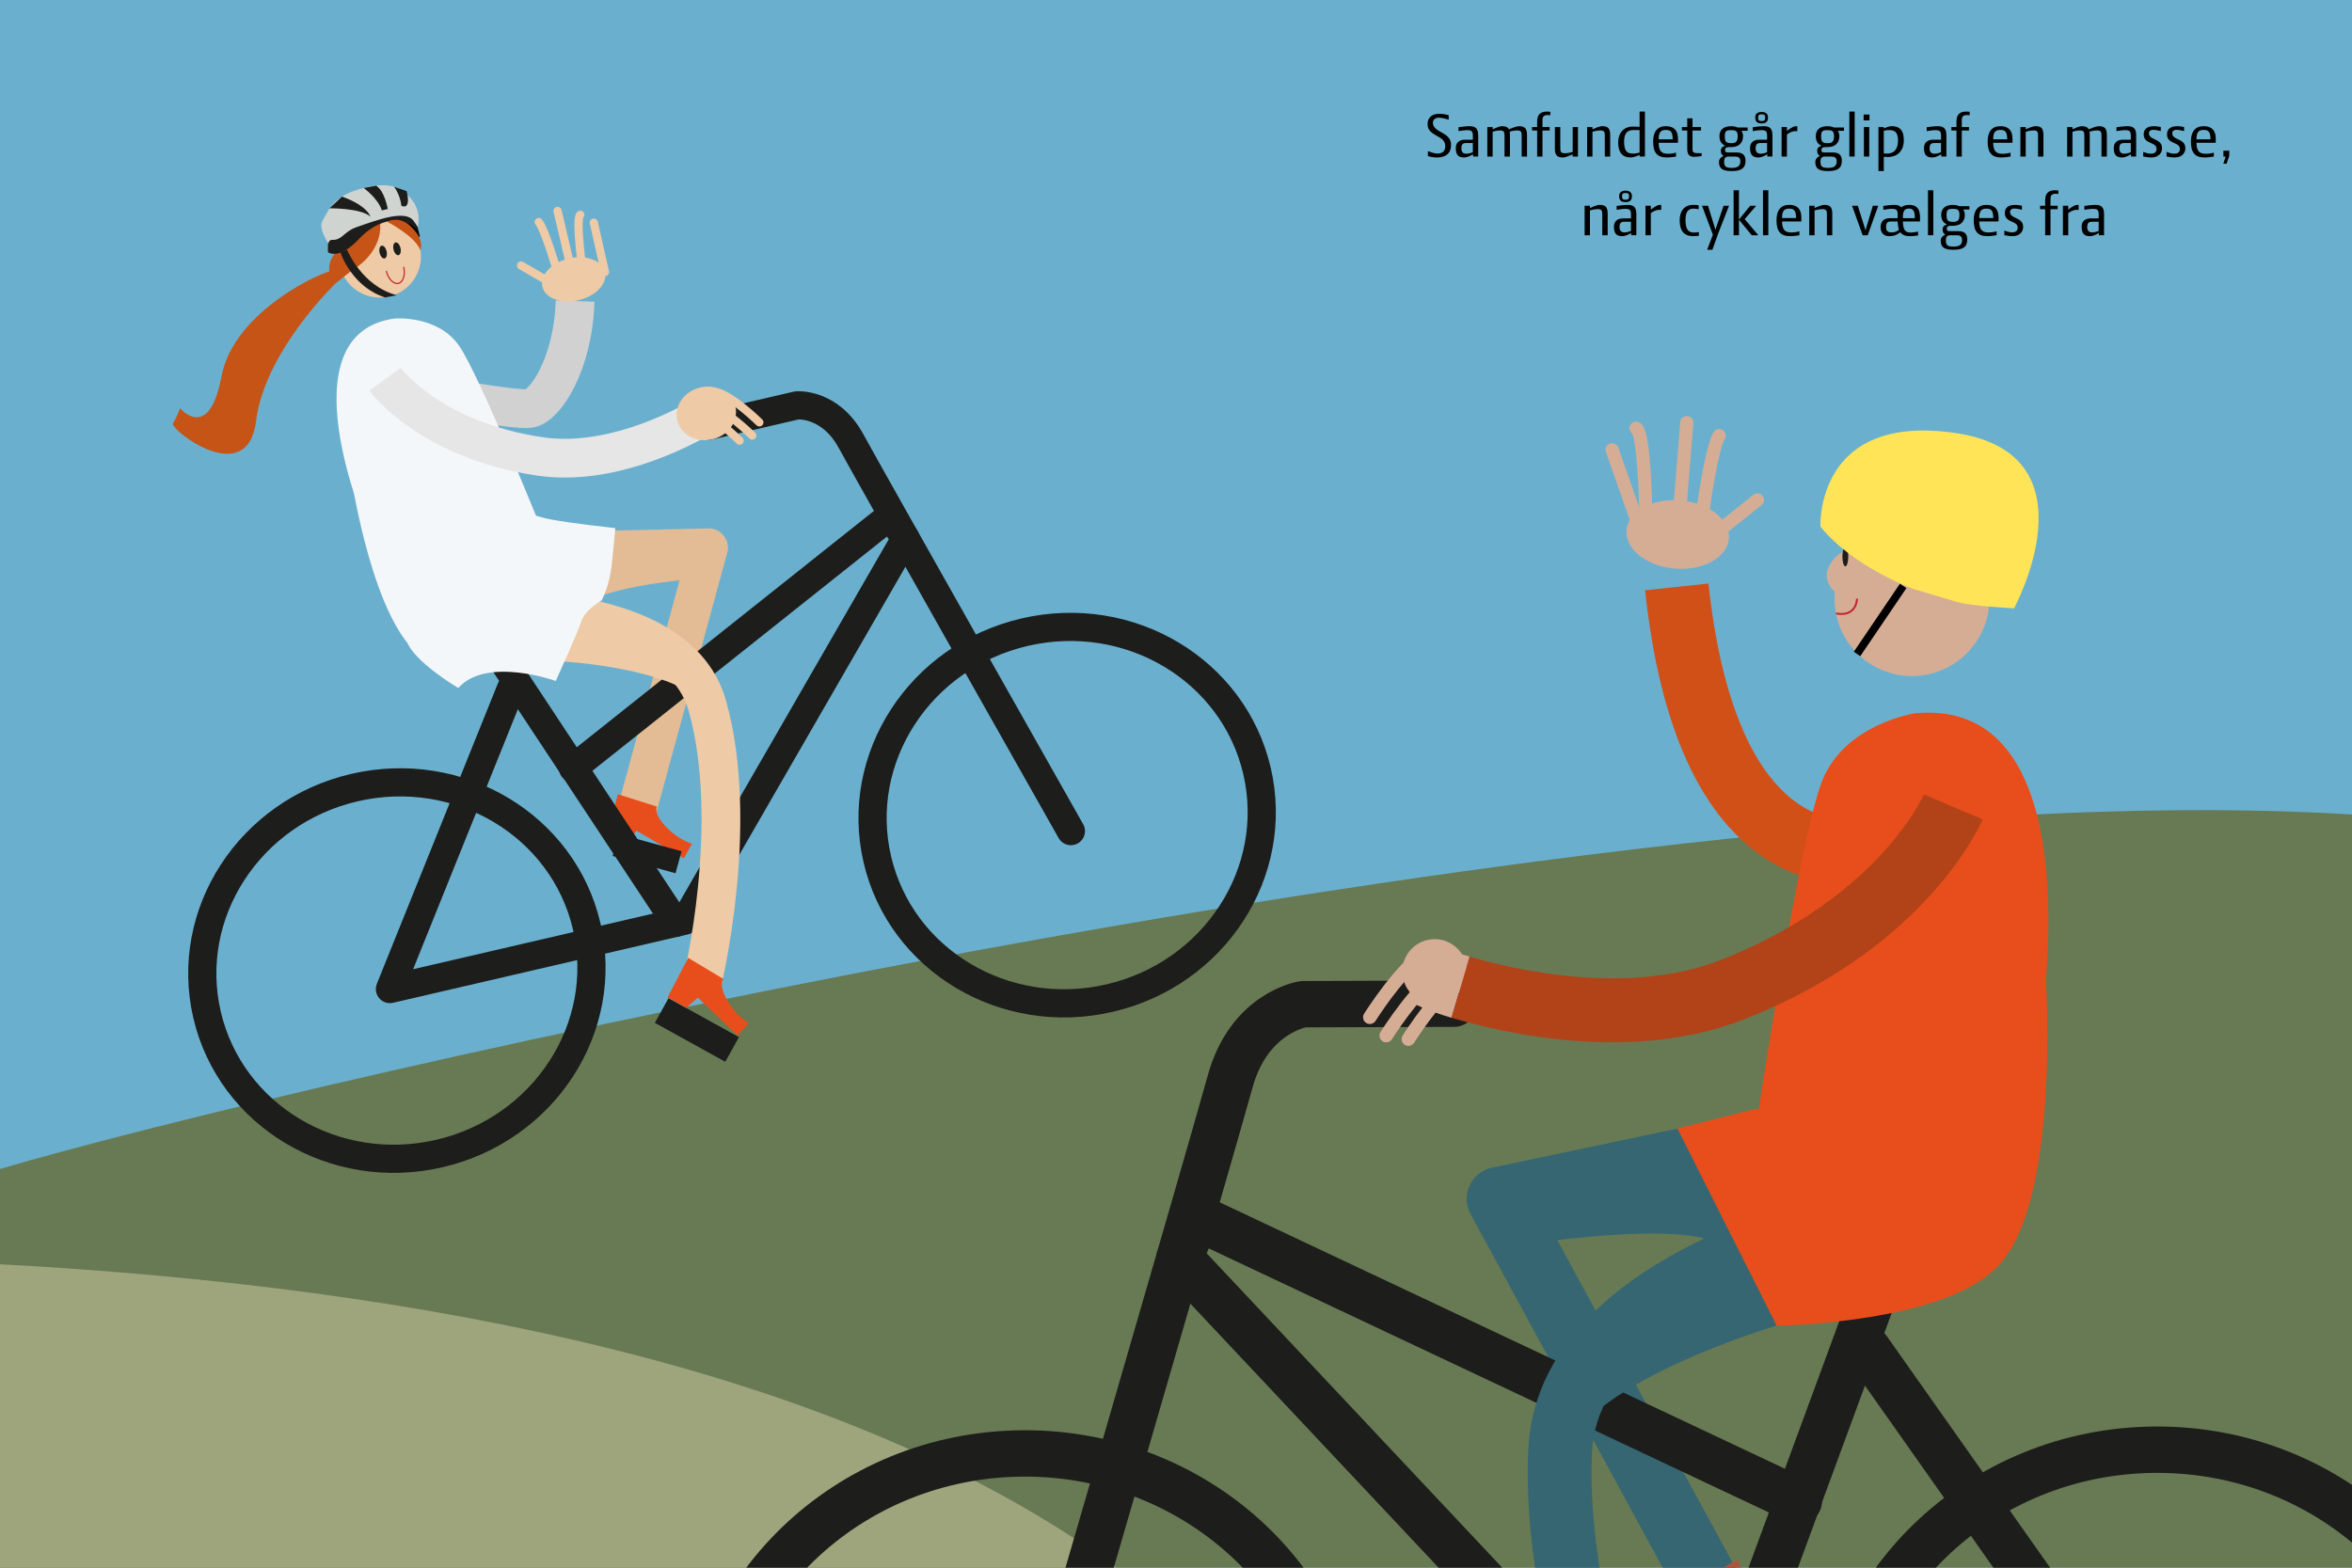 <?xml version="1.0" encoding="UTF-8"?><svg id="Lag_1" xmlns="http://www.w3.org/2000/svg" xmlns:xlink="http://www.w3.org/1999/xlink" viewBox="0 0 1200 800"><defs><style>.cls-1{stroke-width:4.19px;}.cls-1,.cls-2,.cls-3,.cls-4,.cls-5,.cls-6,.cls-7,.cls-8,.cls-9,.cls-10,.cls-11{fill:none;}.cls-1,.cls-2,.cls-4,.cls-6,.cls-7,.cls-8,.cls-10{stroke-miterlimit:10;}.cls-1,.cls-9,.cls-11{stroke-linecap:round;}.cls-1,.cls-10{stroke:#efcaa6;}.cls-2{stroke:#e6e6e6;}.cls-2,.cls-3,.cls-7,.cls-10{stroke-width:19.77px;}.cls-12{fill:#efcaa6;}.cls-3{stroke:#e3bb94;}.cls-3,.cls-9,.cls-11{stroke-linejoin:round;}.cls-13{fill:#9ea47c;}.cls-14{fill:#ffe458;}.cls-4{stroke-width:.61px;}.cls-4,.cls-6{stroke:#c1272d;}.cls-15{fill:#d0d4d1;}.cls-16{fill:#677a53;}.cls-17{fill:#6ab0ce;}.cls-18{fill:#d15018;}.cls-19{fill:#b24318;}.cls-20{fill:#aa563f;}.cls-21{fill:#356672;}.cls-22{fill:#c55416;}.cls-23{fill:#f4f7f9;}.cls-7{stroke:#d1d1d1;}.cls-8{stroke:#000;stroke-width:4px;}.cls-24{fill:#e84e1b;}.cls-25{fill:#1d1d1b;}.cls-9{stroke-width:23.66px;}.cls-9,.cls-11{stroke:#1d1d1b;}.cls-26{fill:#e3bb94;}.cls-27{fill:#d5ad95;}.cls-28{clip-path:url(#clippath);}.cls-11{stroke-width:14.38px;}</style><clipPath id="clippath"><rect class="cls-5" x="326" y="189" width="876" height="611"/></clipPath></defs><rect class="cls-17" width="1202" height="800"/><path class="cls-16" d="M1200,415.67C840.04,392.56,147.77,552.71,0,596.54v203.46h1200v-384.33Z"/><path class="cls-13" d="M569.68,800C430.65,698.28,215.98,656.85,0,645.14v154.86h569.68Z"/><rect x="205.76" y="110.84" width="7.29" height="10.94" transform="translate(-21.09 51.11) rotate(-13.26)"/><path class="cls-7" d="M216.94,201.18s45.94,8.35,53.18,7.27c7.81-1.17,22.26-22.1,23.3-54.81"/><polyline class="cls-3" points="257.81 293.59 361.5 279.5 324.73 414.31"/><path class="cls-24" d="M335.21,411.63s-2.27,3.22,4.76,10.47c6.61,6.82,13.08,8.43,13.08,8.43l-4.15,7.46-24.19-14.11-4.55,6.44-10.52-2.97,5.56-22.06,20.02,6.34Z"/><ellipse class="cls-11" cx="544.48" cy="415.95" rx="99.45" ry="95.85" transform="translate(-79.92 133.81) rotate(-13.06)"/><ellipse class="cls-11" cx="202.51" cy="495.28" rx="99.45" ry="95.85" transform="translate(-106.7 58.58) rotate(-13.06)"/><path class="cls-11" d="M361.07,217.42l45.52-10.56s16.88-1.46,27.59,18.2c10.71,19.66,112.19,199.06,112.19,199.06"/><polyline class="cls-11" points="292.36 392.03 453.89 263.53 462.02 274.72 349.52 469.79 198.95 504.72 260.73 351.32"/><line class="cls-11" x1="244.4" y1="318.9" x2="344.85" y2="470.87"/><path class="cls-10" d="M358.31,500.99s19.57-80.39,2.57-140.86c-16.99-60.46-136.67-48.39-136.67-48.39"/><path class="cls-1" d="M387.43,215.53s-13.46-13.23-21.31-15.23"/><path class="cls-1" d="M383.79,222.24s-13.46-13.23-21.31-15.23"/><path class="cls-1" d="M377.36,224.88s-13.46-13.23-21.31-15.23"/><path class="cls-23" d="M187.07,269.52s-42.71-99.19,14.28-106.98c0,0,21.72-1.84,32.67,13.63,10.95,15.47,44.48,99.46,44.48,99.46l-91.42-6.12Z"/><path class="cls-10" d="M357.91,212.92c6.3-3.59,9.63-6.49,9.63-6.49"/><rect class="cls-25" x="335.01" y="518.42" width="41.06" height="14.38" transform="translate(412.25 1157.64) rotate(-151.05)"/><rect class="cls-25" x="313.54" y="429.78" width="33.26" height="11.65" transform="translate(533.24 943.07) rotate(-164.65)"/><path class="cls-24" d="M369.11,499.6s-2.96,2.6,2.2,11.29c4.85,8.17,10.76,11.24,10.76,11.24l-5.77,6.29-20.25-19.33-5.92,5.21-9.54-5.33,10.52-20.17,18,10.81Z"/><path class="cls-2" d="M196.41,193.53s22.75,31.16,79.2,39.4c34.48,5.04,69.52-12.73,82.3-20.01"/><ellipse class="cls-12" cx="360.36" cy="211" rx="15.24" ry="13.59" transform="translate(-38.78 88.25) rotate(-13.26)"/><path class="cls-23" d="M179.29,244.07s11.15,74.2,35.76,90.84l63.49-59.48-6.76-15.06-92.49-16.29Z"/><path class="cls-12" d="M286.6,337.52s58.88,3.1,73.72,23.17l-8.26-20.35s-30.23-19.7-54.94-22.99c-24.71-3.29-10.52,20.17-10.52,20.17Z"/><path class="cls-26" d="M302.51,271.01l56.98-1.34,2.16,25.09s-47.35,3.04-61.67,12.61c-21.89,14.64,2.53-36.36,2.53-36.36Z"/><path class="cls-23" d="M313.95,269.52s-.82,9.51-1.91,19.35c-1.15,10.35-5.08,17.52-5.08,17.52,0,0-8.45,4.66-10.41,10.74-1.95,6.08-13,30.36-13,30.36,0,0-35.36-12.68-49.72,3.6,0,0-22.75-13.42-26.21-23.79-8.5-25.47-4.57-61.25-4.57-61.25l43.59-11.62s24.16,8.7,34.34,10.64c10.19,1.94,32.96,4.46,32.96,4.46Z"/><circle class="cls-12" cx="193.8" cy="130.91" r="20.96"/><path class="cls-22" d="M171.23,126.55l7.7,11.89c18.48-11.25,14.81-26.02,14.81-26.02"/><path class="cls-22" d="M178.94,138.44l-7.8,6.24s-11.25-10.62,8.39-22.66l-.59,16.42Z"/><path class="cls-25" d="M196.54,151.81c-16.88-5.39-22.52-22.17-22.87-23.01l3.36-1.42c.08.19,7.6,18.65,25.42,23.26l-5.9,1.17Z"/><path class="cls-25" d="M167.37,128.71s5.39,4.35,15.86-6.86c7.93-8.48,17.55-11,24.28-8.22,6.74,2.78,6.68,7.17,6.68,7.17,0,0-5.15-24.53-27.25-18.94-22.09,5.59-19.58,26.85-19.58,26.85Z"/><path class="cls-15" d="M167.58,124.29s.14-1.97,1.93-1.89c5.17.22,5.83-4.19,12.33-6.46,10.96-3.83,25.08-9.14,29.23-3.14,2.6,3.76,2.02,3.27,2.02,3.27,0,0,2.47-8.07-3.48-14.79-4.61-5.2-10.05-8.88-24.04-5.33-13.86,3.51-16.98,8.75-21.22,17.25-1.81,3.63,3.24,11.1,3.24,11.1Z"/><path class="cls-22" d="M169.61,138.22c-3.25-.54-50.25,19.9-56.61,53.86-6.36,33.96-21.15,16.22-21.15,16.22,0,0-1.58,4.64-3.59,7.66s38.06,34.27,42.39-1.14c4.33-35.41,40.48-70.14,40.48-70.14l-1.52-6.46Z"/><path class="cls-25" d="M168.12,106.3s15.77-.2,20.87,4.21c0,0-1.56-5.61-14.54-10.18l-6.34,5.96Z"/><path class="cls-25" d="M185.56,95.95s7.22,5.16,9.28,11.42l3-.71s-1.57-9.29-5.97-11.91l-6.31,1.19Z"/><path class="cls-25" d="M200.99,95.3s2.88,3.19,3.84,9.72c0,0,5.08,2.81,2.66-7.43-.04-.17-6.5-2.28-6.5-2.28Z"/><ellipse class="cls-25" cx="195.45" cy="128.65" rx="1.82" ry="3.34" transform="translate(-24.29 48.24) rotate(-13.26)"/><ellipse class="cls-25" cx="202.55" cy="126.98" rx="1.82" ry="3.34" transform="translate(-23.72 49.83) rotate(-13.26)"/><path class="cls-4" d="M205.96,136.16c.96,4.08-.24,7.86-2.69,8.44s-5.22-2.27-6.18-6.35"/><path class="cls-22" d="M197.4,113.08s14.04,7.12,17.09,14.52c0,0,1.63-3.94-2.01-8.8-3.64-4.85-8.22-8.4-15.08-5.72Z"/><ellipse class="cls-12" cx="292.69" cy="142.58" rx="16.41" ry="10.94" transform="translate(-24.89 70.91) rotate(-13.26)"/><line class="cls-1" x1="265.84" y1="135.48" x2="282.34" y2="145.02"/><path class="cls-1" d="M274.87,113.31c2.99,3.42,9.24,24.58,9.24,24.58"/><line class="cls-1" x1="284.46" y1="107.64" x2="290.18" y2="131.93"/><path class="cls-1" d="M296.08,109.59c-2.67,1.61,1.35,30.11,1.35,30.11"/><line class="cls-1" x1="302.96" y1="113.63" x2="308.66" y2="138.82"/><path d="M733.29,80.36c-1.55,0-3.26-.24-4.77-.71v-2.52c1.34.5,3.4,1.24,4.84,1.24,2.52,0,4.03-1.21,4.03-3.83,0-5.75-9.04-4.81-9.04-11.13,0-3.66,2.49-5.34,5.95-5.34,1.61,0,3.29.27,4.84.71v2.32c-1.41-.47-3.56-1.04-5.01-1.04-1.58,0-3.06.84-3.06,2.59,0,5.24,9.28,4.44,9.28,11.29,0,4.44-2.86,6.42-7.06,6.42Z"/><path d="M751.55,79.89v-1.21c-.37.27-2.55,1.68-4.57,1.68-2.92,0-4.24-1.38-4.24-4.81,0-2.42,1.38-4.27,4.74-4.27h3.97v-1.98c0-2.25-.54-2.89-2.92-2.89-1.48,0-3.56.37-4.4.5v-1.98c1.11-.17,3.8-.54,5.68-.54,3.09,0,4.37,1.31,4.37,4.67v10.82h-2.62ZM751.45,73h-3.46c-1.88,0-2.39.91-2.39,2.72s.81,2.72,2.55,2.72c1.21,0,2.76-.5,3.29-.77v-4.67Z"/><path d="M776.36,79.89v-10.62c0-1.88-.27-2.72-2.25-2.72-1.41,0-3.06.4-3.87.64.1.54.13,1.14.13,1.85v10.86h-2.76v-10.62c0-1.88-.27-2.72-2.22-2.72-1.51,0-3.13.44-3.83.67v12.67h-2.72v-15.06h2.72v1.14c1.08-.47,3.39-1.58,4.74-1.58,1.88,0,2.99.47,3.56,1.61,1.21-.57,3.93-1.61,5.14-1.61,3.09,0,4.1,1.28,4.1,4.64v10.86h-2.76Z"/><path d="M790.98,58.81c-.24,0-1.08-.1-1.38-.1-1.95,0-2.62.81-2.62,2.59v3.53h3.66v1.75h-3.66v13.31h-2.72v-13.31h-2.59v-1.75h2.59v-2.66c0-3.06,1.04-5.24,4.98-5.24.84,0,1.58.1,1.75.13v1.75Z"/><path d="M802.38,79.89v-1.11c-1.08.47-3.66,1.58-4.97,1.58-3.09,0-4.1-1.28-4.1-4.64v-10.89h2.76v10.66c0,1.88.27,2.72,2.25,2.72,1.48,0,3.29-.4,4.07-.71v-12.67h2.69v15.06h-2.69Z"/><path d="M818.78,79.89v-10.62c0-1.88-.27-2.72-2.22-2.72-1.51,0-3.33.47-4.07.67v12.67h-2.72v-15.06h2.72v1.14c1.08-.47,3.63-1.58,4.97-1.58,3.09,0,4.07,1.28,4.07,4.64v10.86h-2.76Z"/><path d="M836.53,79.89v-.87c-1.08.54-3.23,1.34-4.5,1.34-3.33,0-6.42-1.45-6.42-7.8,0-4.64,2.79-7.97,7.46-7.97.67,0,2.79.07,3.46.13v-7.8h2.72v22.96h-2.72ZM836.53,66.38c-.47-.03-2.42-.03-3.19-.03-3.6,0-4.71,2.32-4.71,5.88,0,5.24,1.71,6.15,4.61,6.15,1.21,0,2.66-.34,3.29-.5v-11.5Z"/><path d="M846.25,72.87c.07,4.94,2.12,5.61,4.98,5.61,1.45,0,3.23-.37,3.9-.57v1.98c-.4.07-2.76.47-4.77.47-5.08,0-6.92-2.72-6.92-8.17,0-4.97,2.15-7.8,6.52-7.8,4.03,0,6.15,2.12,6.15,6.42v2.05h-9.85ZM849.91,66.31c-2.42,0-3.66.94-3.66,4.81h7.16c0-4.2-1.31-4.81-3.5-4.81Z"/><path d="M864.44,80.03c-3.09,0-3.6-1.85-3.6-4.07v-9.38h-2.72v-1.75h2.72v-4.44h2.69v4.44h4.34v1.75h-4.34v9.71c0,1.82,1.11,1.88,3.8,1.88h.87v1.48c-.91.13-2.79.37-3.76.37Z"/><path d="M888.5,66.75c.5.74.81,1.65.81,2.76,0,3.83-2.62,5.55-6.02,5.55h-.84c-1.34,0-2.29.1-2.29,1.55,0,.84.1,1.18,1.68,1.18h3.93c2.86,0,4.81.91,4.81,4.3,0,3.93-2.52,5.21-6.96,5.21s-6.59-1.01-6.59-4.64c0-1.61,1.11-2.49,2.35-3.13-.81-.44-1.41-1.08-1.41-2.66,0-1.01.54-2.05,2.29-2.49-1.82-.74-2.99-2.29-2.99-4.87,0-3.56,2.42-5.11,6.02-5.11,1.11,0,2.18.2,3.13.64h5.24v1.71h-3.16ZM885.24,79.89h-3.16c-1.75,0-2.42.71-2.42,2.69,0,2.59,1.08,3.09,3.97,3.09,3.06,0,4.3-1.01,4.3-3.36,0-1.51-.64-2.42-2.69-2.42ZM883.29,66.41c-2.55,0-3.29.44-3.29,3.09,0,2.82.67,3.56,3.29,3.56,2.02,0,3.29-.47,3.29-3.56,0-2.59-.91-3.09-3.29-3.09Z"/><path d="M901.68,79.89v-1.21c-.37.27-2.55,1.68-4.57,1.68-2.92,0-4.24-1.38-4.24-4.81,0-2.42,1.38-4.27,4.74-4.27h3.97v-1.98c0-2.25-.54-2.89-2.92-2.89-1.48,0-3.56.37-4.4.5v-1.98c1.11-.17,3.8-.54,5.68-.54,3.09,0,4.37,1.31,4.37,4.67v10.82h-2.62ZM898.79,62.98c-2.15,0-3.26-.87-3.26-3.03,0-1.48.81-2.82,3.26-2.82s3.26,1.34,3.26,2.82c0,2.15-1.11,3.03-3.26,3.03ZM901.58,73h-3.46c-1.88,0-2.39.91-2.39,2.72s.81,2.72,2.55,2.72c1.21,0,2.76-.5,3.29-.77v-4.67ZM898.79,58.34c-1.41,0-1.78.44-1.78,1.61,0,1.45.44,1.82,1.78,1.82s1.82-.37,1.82-1.82c0-1.18-.4-1.61-1.82-1.61Z"/><path d="M917.01,66.95h-1.38c-1.48,0-3.36,1.21-3.93,1.68v11.26h-2.72v-15.06h2.72v2.02c.84-.74,3.16-2.45,4.5-2.45.24,0,.61,0,.81.03v2.52Z"/><path d="M937.65,66.75c.5.74.81,1.65.81,2.76,0,3.83-2.62,5.55-6.02,5.55h-.84c-1.34,0-2.29.1-2.29,1.55,0,.84.1,1.18,1.68,1.18h3.93c2.86,0,4.81.91,4.81,4.3,0,3.93-2.52,5.21-6.96,5.21s-6.59-1.01-6.59-4.64c0-1.61,1.11-2.49,2.35-3.13-.81-.44-1.41-1.08-1.41-2.66,0-1.01.54-2.05,2.29-2.49-1.82-.74-2.99-2.29-2.99-4.87,0-3.56,2.42-5.11,6.02-5.11,1.11,0,2.18.2,3.13.64h5.24v1.71h-3.16ZM934.39,79.89h-3.16c-1.75,0-2.42.71-2.42,2.69,0,2.59,1.08,3.09,3.97,3.09,3.06,0,4.3-1.01,4.3-3.36,0-1.51-.64-2.42-2.69-2.42ZM932.44,66.41c-2.55,0-3.29.44-3.29,3.09,0,2.82.67,3.56,3.29,3.56,2.02,0,3.29-.47,3.29-3.56,0-2.59-.91-3.09-3.29-3.09Z"/><path d="M943.54,79.89v-22.96h2.72v22.96h-2.72Z"/><path d="M950.83,61.44v-2.99h2.99v2.99h-2.99ZM950.97,79.89v-15.06h2.72v15.06h-2.72Z"/><path d="M963.34,80.13c-.67,0-1.55-.07-2.22-.13v7.29h-2.72v-22.46h2.72v.74c1.08-.54,2.76-1.18,4.03-1.18,3.4,0,6.19,1.41,6.19,7.16s-3.63,8.57-8,8.57ZM963.84,66.38c-1.08,0-2.08.17-2.72.34v11.6c.47.03,1.18.03,1.95.03,2.62,0,5.31-1.58,5.31-6.62,0-4.44-1.78-5.34-4.54-5.34Z"/><path d="M990.43,79.89v-1.21c-.37.27-2.55,1.68-4.57,1.68-2.92,0-4.24-1.38-4.24-4.81,0-2.42,1.38-4.27,4.74-4.27h3.97v-1.98c0-2.25-.54-2.89-2.92-2.89-1.48,0-3.56.37-4.4.5v-1.98c1.11-.17,3.8-.54,5.68-.54,3.09,0,4.37,1.31,4.37,4.67v10.82h-2.62ZM990.33,73h-3.46c-1.88,0-2.39.91-2.39,2.72s.81,2.72,2.55,2.72c1.21,0,2.76-.5,3.29-.77v-4.67Z"/><path d="M1004.92,58.81c-.24,0-1.08-.1-1.38-.1-1.95,0-2.62.81-2.62,2.59v3.53h3.66v1.75h-3.66v13.31h-2.72v-13.31h-2.59v-1.75h2.59v-2.66c0-3.06,1.04-5.24,4.98-5.24.84,0,1.58.1,1.75.13v1.75Z"/><path d="M1016.92,72.87c.07,4.94,2.12,5.61,4.98,5.61,1.45,0,3.23-.37,3.9-.57v1.98c-.4.07-2.76.47-4.77.47-5.08,0-6.92-2.72-6.92-8.17,0-4.97,2.15-7.8,6.52-7.8,4.03,0,6.15,2.12,6.15,6.42v2.05h-9.85ZM1020.59,66.31c-2.42,0-3.66.94-3.66,4.81h7.16c0-4.2-1.31-4.81-3.5-4.81Z"/><path d="M1039.82,79.89v-10.62c0-1.88-.27-2.72-2.22-2.72-1.51,0-3.33.47-4.07.67v12.67h-2.72v-15.06h2.72v1.14c1.08-.47,3.63-1.58,4.97-1.58,3.09,0,4.07,1.28,4.07,4.64v10.86h-2.76Z"/><path d="M1072.19,79.89v-10.62c0-1.88-.27-2.72-2.25-2.72-1.41,0-3.06.4-3.87.64.1.54.13,1.14.13,1.85v10.86h-2.76v-10.62c0-1.88-.27-2.72-2.22-2.72-1.51,0-3.13.44-3.83.67v12.67h-2.72v-15.06h2.72v1.14c1.08-.47,3.39-1.58,4.74-1.58,1.88,0,2.99.47,3.56,1.61,1.21-.57,3.93-1.61,5.14-1.61,3.09,0,4.1,1.28,4.1,4.64v10.86h-2.76Z"/><path d="M1087.25,79.89v-1.21c-.37.27-2.55,1.68-4.57,1.68-2.92,0-4.24-1.38-4.24-4.81,0-2.42,1.38-4.27,4.74-4.27h3.97v-1.98c0-2.25-.54-2.89-2.92-2.89-1.48,0-3.56.37-4.4.5v-1.98c1.11-.17,3.8-.54,5.68-.54,3.09,0,4.37,1.31,4.37,4.67v10.82h-2.62ZM1087.15,73h-3.46c-1.88,0-2.39.91-2.39,2.72s.81,2.72,2.55,2.72c1.21,0,2.76-.5,3.29-.77v-4.67Z"/><path d="M1097.64,80.36c-1.55,0-3.6-.37-4.17-.5v-2.35c1.08.4,2.45.91,4,.91s2.82-.64,2.82-2.39c0-3.8-6.56-2.29-6.56-7.46,0-2.12,1.11-4.17,5.21-4.17,1.41,0,2.82.27,3.5.44v2.08c-.91-.27-2.45-.67-4.03-.67-1.01,0-2.02.5-2.02,1.78,0,3.7,6.69,2.39,6.69,7.66,0,1.98-1.38,4.67-5.45,4.67Z"/><path d="M1109.54,80.36c-1.55,0-3.6-.37-4.17-.5v-2.35c1.08.4,2.45.91,4,.91s2.82-.64,2.82-2.39c0-3.8-6.56-2.29-6.56-7.46,0-2.12,1.11-4.17,5.21-4.17,1.41,0,2.82.27,3.5.44v2.08c-.91-.27-2.45-.67-4.03-.67-1.01,0-2.02.5-2.02,1.78,0,3.7,6.69,2.39,6.69,7.66,0,1.98-1.38,4.67-5.45,4.67Z"/><path d="M1120.63,72.87c.07,4.94,2.12,5.61,4.98,5.61,1.45,0,3.23-.37,3.9-.57v1.98c-.4.07-2.76.47-4.77.47-5.08,0-6.92-2.72-6.92-8.17,0-4.97,2.15-7.8,6.52-7.8,4.03,0,6.15,2.12,6.15,6.42v2.05h-9.85ZM1124.3,66.31c-2.42,0-3.66.94-3.66,4.81h7.16c0-4.2-1.31-4.81-3.5-4.81Z"/><path d="M1136,83.52h-1.65l1.18-3.63h-1.14v-2.99h2.99v2.66l-1.38,3.97Z"/><path d="M817.49,120.05v-10.62c0-1.88-.27-2.72-2.22-2.72-1.51,0-3.33.47-4.07.67v12.67h-2.72v-15.06h2.72v1.14c1.08-.47,3.63-1.58,4.97-1.58,3.09,0,4.07,1.28,4.07,4.64v10.86h-2.76Z"/><path d="M832.24,120.05v-1.21c-.37.27-2.55,1.68-4.57,1.68-2.92,0-4.24-1.38-4.24-4.81,0-2.42,1.38-4.27,4.74-4.27h3.97v-1.98c0-2.25-.54-2.89-2.92-2.89-1.48,0-3.56.37-4.4.5v-1.98c1.11-.17,3.8-.54,5.68-.54,3.09,0,4.37,1.31,4.37,4.67v10.82h-2.62ZM829.35,103.14c-2.15,0-3.26-.87-3.26-3.03,0-1.48.81-2.82,3.26-2.82s3.26,1.34,3.26,2.82c0,2.15-1.11,3.03-3.26,3.03ZM832.14,113.16h-3.46c-1.88,0-2.39.91-2.39,2.72s.81,2.72,2.55,2.72c1.21,0,2.76-.5,3.29-.77v-4.67ZM829.35,98.5c-1.41,0-1.78.44-1.78,1.61,0,1.45.44,1.82,1.78,1.82s1.82-.37,1.82-1.82c0-1.18-.4-1.61-1.82-1.61Z"/><path d="M847.57,107.11h-1.38c-1.48,0-3.36,1.21-3.93,1.68v11.26h-2.72v-15.06h2.72v2.02c.84-.74,3.16-2.45,4.5-2.45.24,0,.61,0,.81.03v2.52Z"/><path d="M863.94,120.52c-5.18,0-6.96-3.23-6.96-8.17,0-4.44,2.22-7.8,6.86-7.8.67,0,2.29.07,2.82.2v2.05c-.5-.17-1.92-.34-2.62-.34-2.96,0-4.1,1.95-4.1,5.88,0,5.31,1.95,6.32,4.3,6.32.71,0,2.08-.13,2.52-.24v1.92c-.54.1-2.15.17-2.82.17Z"/><path d="M876.55,119.34l-2.86,8.1h-2.69l2.92-7.66-5.55-14.79h3.06l3.5,11.26c.1.34.2.81.27,1.08h.03c.07-.27.2-.84.3-1.08l3.87-11.26h2.76l-5.61,14.35Z"/><path d="M884.49,120.05v-22.96h2.72v14.96l5.75-7.06h3.06l-5.88,6.82,6.99,8.24h-3.39l-6.52-7.93v7.93h-2.72Z"/><path d="M899.48,120.05v-22.96h2.72v22.96h-2.72Z"/><path d="M909.19,113.02c.07,4.94,2.12,5.61,4.98,5.61,1.45,0,3.23-.37,3.9-.57v1.98c-.4.07-2.76.47-4.77.47-5.08,0-6.92-2.72-6.92-8.17,0-4.97,2.15-7.8,6.52-7.8,4.03,0,6.15,2.12,6.15,6.42v2.05h-9.85ZM912.86,106.47c-2.42,0-3.66.94-3.66,4.81h7.16c0-4.2-1.31-4.81-3.5-4.81Z"/><path d="M932.09,120.05v-10.62c0-1.88-.27-2.72-2.22-2.72-1.51,0-3.33.47-4.07.67v12.67h-2.72v-15.06h2.72v1.14c1.08-.47,3.63-1.58,4.97-1.58,3.09,0,4.07,1.28,4.07,4.64v10.86h-2.76Z"/><path d="M952.93,120.05h-2.59l-5.41-15.06h2.92l3.63,11.5c.1.3.24.81.3,1.08h.03c.07-.3.2-.84.27-1.08l3.46-11.5h2.76l-5.38,15.06Z"/><path d="M970.85,113.02c.1,5.18,1.88,5.65,4.2,5.65.87,0,2.89-.3,3.56-.5v1.98c-.4.03-2.19.37-4.2.37-2.39,0-3.9-.67-4.87-2.02-1.34,1.04-2.72,2.02-5.82,2.02-2.22,0-4.24-1.41-4.24-4.47,0-2.76,1.38-4.71,4.74-4.71h3.97v-1.88c0-2.25-.54-2.89-2.92-2.89-1.48,0-3.56.37-4.4.5v-1.98c1.11-.17,3.8-.54,5.68-.54,1.71,0,2.79.4,3.5,1.31.91-.84,2.18-1.31,3.97-1.31,4.03,0,5.58,2.12,5.58,6.42v2.05h-8.74ZM968.19,113.02h-3.53c-1.88,0-2.39,1.04-2.39,2.86s.87,2.72,2.62,2.72c2.32,0,3.29-.74,3.97-1.41-.4-1.08-.6-2.55-.67-4.17ZM973.97,106.43c-2.42,0-3.13,1.34-3.13,4.91h6.12c0-3.66-.81-4.91-2.99-4.91Z"/><path d="M983.66,120.05v-22.96h2.72v22.96h-2.72Z"/><path d="M1001.64,106.91c.5.74.81,1.65.81,2.76,0,3.83-2.62,5.55-6.02,5.55h-.84c-1.34,0-2.29.1-2.29,1.55,0,.84.1,1.18,1.68,1.18h3.93c2.86,0,4.81.91,4.81,4.3,0,3.93-2.52,5.21-6.96,5.21s-6.59-1.01-6.59-4.64c0-1.61,1.11-2.49,2.35-3.13-.81-.44-1.41-1.08-1.41-2.66,0-1.01.54-2.05,2.29-2.49-1.82-.74-2.99-2.29-2.99-4.87,0-3.56,2.42-5.11,6.02-5.11,1.11,0,2.18.2,3.13.64h5.24v1.71h-3.16ZM998.38,120.05h-3.16c-1.75,0-2.42.71-2.42,2.69,0,2.59,1.08,3.09,3.97,3.09,3.06,0,4.3-1.01,4.3-3.36,0-1.51-.64-2.42-2.69-2.42ZM996.43,106.57c-2.55,0-3.29.44-3.29,3.09,0,2.82.67,3.56,3.29,3.56,2.02,0,3.29-.47,3.29-3.56,0-2.59-.91-3.09-3.29-3.09Z"/><path d="M1009.81,113.02c.07,4.94,2.12,5.61,4.98,5.61,1.45,0,3.23-.37,3.9-.57v1.98c-.4.07-2.76.47-4.77.47-5.08,0-6.92-2.72-6.92-8.17,0-4.97,2.15-7.8,6.52-7.8,4.03,0,6.15,2.12,6.15,6.42v2.05h-9.85ZM1013.47,106.47c-2.42,0-3.66.94-3.66,4.81h7.16c0-4.2-1.31-4.81-3.5-4.81Z"/><path d="M1026.79,120.52c-1.55,0-3.6-.37-4.17-.5v-2.35c1.08.4,2.45.91,4,.91s2.82-.64,2.82-2.39c0-3.8-6.56-2.29-6.56-7.46,0-2.12,1.11-4.17,5.21-4.17,1.41,0,2.82.27,3.5.44v2.08c-.91-.27-2.45-.67-4.03-.67-1.01,0-2.02.5-2.02,1.78,0,3.7,6.69,2.39,6.69,7.66,0,1.98-1.38,4.67-5.45,4.67Z"/><path d="M1050.18,98.97c-.24,0-1.08-.1-1.38-.1-1.95,0-2.62.81-2.62,2.59v3.53h3.66v1.75h-3.66v13.31h-2.72v-13.31h-2.59v-1.75h2.59v-2.66c0-3.06,1.04-5.24,4.98-5.24.84,0,1.58.1,1.75.13v1.75Z"/><path d="M1060.54,107.11h-1.38c-1.48,0-3.36,1.21-3.93,1.68v11.26h-2.72v-15.06h2.72v2.02c.84-.74,3.16-2.45,4.5-2.45.24,0,.61,0,.81.03v2.52Z"/><path d="M1070.86,120.05v-1.21c-.37.27-2.55,1.68-4.57,1.68-2.92,0-4.24-1.38-4.24-4.81,0-2.42,1.38-4.27,4.74-4.27h3.97v-1.98c0-2.25-.54-2.89-2.92-2.89-1.48,0-3.56.37-4.4.5v-1.98c1.11-.17,3.8-.54,5.68-.54,3.09,0,4.37,1.31,4.37,4.67v10.82h-2.62ZM1070.76,113.16h-3.46c-1.88,0-2.39.91-2.39,2.72s.81,2.72,2.55,2.72c1.21,0,2.76-.5,3.29-.77v-4.67Z"/><g class="cls-28"><path class="cls-27" d="M953,293.5c0,5.8-4.7,10.5-10.5,10.5s-10.5-4.7-10.5-10.5,7.2-13.5,13-13.5,8,7.7,8,13.5Z"/><path class="cls-18" d="M945.54,451.38c-12.2,0-27.26-2.61-42.45-11.8-34.78-21.06-56.23-67.61-63.77-138.35l32.35-3.45c6.31,59.26,23,98.67,48.27,113.97,20.38,12.34,40.47,4.99,40.67,4.91l11.94,30.26c-.79.31-11.62,4.46-27.01,4.46Z"/><path class="cls-21" d="M860.05,821.62l-109.77-202.08c-2.6-4.8-2.63-10.58-.07-15.4s7.37-8.03,12.8-8.56l171.41-16.56,3.13,32.38-146.95,14.19,98.04,180.48-28.59,15.53Z"/><path class="cls-20" d="M856.54,813.53s4.86,4.3-3.67,18.56c-8.02,13.42-17.77,18.44-17.77,18.44l9.47,10.38,28.42-21.92,14.71-1.21,15.73-8.73-17.22-33.24-29.68,17.71Z"/><ellipse class="cls-9" cx="522.96" cy="899.4" rx="163.66" ry="157.74" transform="translate(-3.04 1.77) rotate(-.19)"/><ellipse class="cls-9" cx="1100.67" cy="897.45" rx="163.66" ry="157.74" transform="translate(-3.03 3.73) rotate(-.19)"/><path class="cls-9" d="M741.83,512.18l-76.9.26s-27.59,4.04-37.33,39.56c-9.74,35.53-104.59,361.2-104.59,361.2"/><polyline class="cls-9" points="917.79 765.95 610.56 621.08 601.76 642.07 855.57 912.08 1109.94 911.22 953.09 688.81"/><line class="cls-9" x1="967.02" y1="630.72" x2="863.46" y2="912.05"/><path class="cls-21" d="M838.75,972.76c-2.6-5.11-63.56-126.41-59.03-232.72,1.2-28.12,14.2-53.41,38.64-75.19,18.27-16.28,43.06-30.59,73.67-42.54,50.87-19.85,100.39-26.52,102.47-26.79l4.24,32.26c-.47.06-48.16,6.52-95.39,25.04-40.53,15.89-89.24,44.17-91.14,88.61-4.17,97.69,54.93,215.42,55.53,216.6l-29.01,14.73Z"/><circle class="cls-27" cx="731.96" cy="495.74" r="16.48"/><path class="cls-27" d="M698.9,522.56c-.63,0-1.27-.17-1.84-.53-1.61-1.02-2.09-3.15-1.08-4.76.7-1.1,17.21-27.13,29.71-33.66,1.69-.88,3.77-.23,4.66,1.46s.23,3.77-1.46,4.66c-9.02,4.71-22.59,24.13-27.06,31.22-.66,1.04-1.78,1.61-2.92,1.61Z"/><path class="cls-27" d="M707.26,531.92c-.63,0-1.27-.17-1.84-.53-1.61-1.02-2.09-3.15-1.08-4.76.7-1.1,17.21-27.13,29.71-33.66,1.69-.88,3.77-.23,4.66,1.46.88,1.69.23,3.77-1.46,4.66-9.02,4.71-22.59,24.13-27.06,31.22-.66,1.04-1.78,1.61-2.92,1.61Z"/><path class="cls-27" d="M718.56,533.73c-.63,0-1.27-.17-1.84-.53-1.61-1.02-2.09-3.15-1.08-4.76.7-1.1,17.21-27.13,29.71-33.66,1.69-.88,3.77-.23,4.66,1.46.88,1.69.23,3.77-1.46,4.66-9.02,4.71-22.59,24.13-27.06,31.22-.66,1.04-1.78,1.61-2.92,1.61Z"/><path class="cls-24" d="M1040.21,529.99s30.99-175.01-63.24-165.97c0,0-35.49,5.25-47.19,34.17-11.7,28.92-33.71,176.1-33.71,176.1l144.14-44.3Z"/><path class="cls-27" d="M740.6,519.39c-12.66-3.72-20.09-7.57-20.89-8l15.22-28.75h0s5.41,2.76,14.85,5.54l-9.18,31.21Z"/><path class="cls-19" d="M822.51,531.87c-32.69,0-62.64-6.81-81.91-12.48l9.19-31.21c22.84,6.72,81.12,20.32,128.81,1.47,41.39-16.36,67.18-38.39,81.53-53.99,15.56-16.91,21.44-30.17,21.5-30.3l14.95,6.42,14.99,6.33c-1.12,2.65-28.41,65.21-121.01,101.8-22.28,8.81-45.8,11.96-68.05,11.96Z"/><path class="cls-24" d="M1043.08,486.28s10.14,123.07-23,159l-124.14-71.32,5.14-26.68,142-61Z"/><path class="cls-21" d="M906.44,676.47s-93.15,27.19-109.35,64.93l5.55-35.71s40.99-42.96,79.34-57.55c38.34-14.6,24.46,28.34,24.46,28.34Z"/><path class="cls-21" d="M855.85,575.93l-91.78,19.35,6,41s77-13,103.55-3.07c40.58,15.19-17.77-57.28-17.77-57.28Z"/><circle class="cls-27" cx="975.5" cy="305.5" r="39.5"/><line class="cls-8" x1="971" y1="299" x2="947.47" y2="333.72"/><path class="cls-6" d="M947.47,305.5s-.02,9.58-10.74,7.54"/><ellipse class="cls-25" cx="941.5" cy="284" rx="1.5" ry="5"/><path class="cls-14" d="M928.79,268.71s-2.82-58.55,69.33-47.66c72.15,10.9,29.44,89.39,29.44,89.39,0,0-21.99-1.15-28.85-3.19l-22.26-6.62s-30.89-11.06-47.66-31.92Z"/><ellipse class="cls-27" cx="856" cy="272.76" rx="17.46" ry="26.19" transform="translate(515.3 1104.06) rotate(-85.39)"/><path class="cls-27" d="M872.92,277.47c-.98,0-1.95-.43-2.62-1.26-1.15-1.44-.92-3.55.52-4.7l23.75-19c1.44-1.16,3.55-.92,4.7.52,1.15,1.44.92,3.55-.52,4.7l-23.75,19c-.62.49-1.36.73-2.09.73Z"/><path class="cls-27" d="M868.42,266.65c-.15,0-.3-.01-.46-.03-1.83-.25-3.11-1.94-2.86-3.77.81-5.95,5.09-35.94,9.17-42.34,1-1.56,3.06-2.02,4.62-1.02,1.56.99,2.01,3.06,1.02,4.62-2.55,4-6.38,26.44-8.19,39.65-.23,1.68-1.67,2.89-3.31,2.89Z"/><path class="cls-27" d="M857.41,258.7c-.09,0-.18,0-.27-.01-1.84-.15-3.21-1.76-3.07-3.6l3.2-39.7c.15-1.84,1.77-3.22,3.61-3.07,1.84.15,3.21,1.76,3.07,3.6l-3.2,39.7c-.14,1.75-1.61,3.08-3.33,3.08Z"/><path class="cls-27" d="M839.81,269.7c-1.83,0-3.33-1.48-3.35-3.31-.2-19.02-1.67-41.38-3.72-45.17-1.22-.89-1.72-2.52-1.12-3.98.7-1.71,2.66-2.52,4.37-1.82,2.63,1.09,4.93,3.91,6.33,27.52.69,11.67.82,23.26.82,23.37.02,1.85-1.46,3.36-3.31,3.38-.01,0-.02,0-.04,0ZM833.45,221.61s0,0,0,0c0,0,0,0,0,0Z"/><path class="cls-27" d="M836.9,274c-1.38,0-2.68-.86-3.16-2.24l-14.4-41.15c-.61-1.74.31-3.65,2.05-4.26,1.75-.61,3.65.31,4.26,2.05l14.4,41.15c.61,1.74-.31,3.65-2.05,4.26-.37.13-.74.19-1.11.19Z"/><path class="cls-24" d="M896.08,565.78l-40.22,10.15,50.58,100.54s86.72-.91,113.64-31.19-124-79.5-124-79.5Z"/></g></svg>